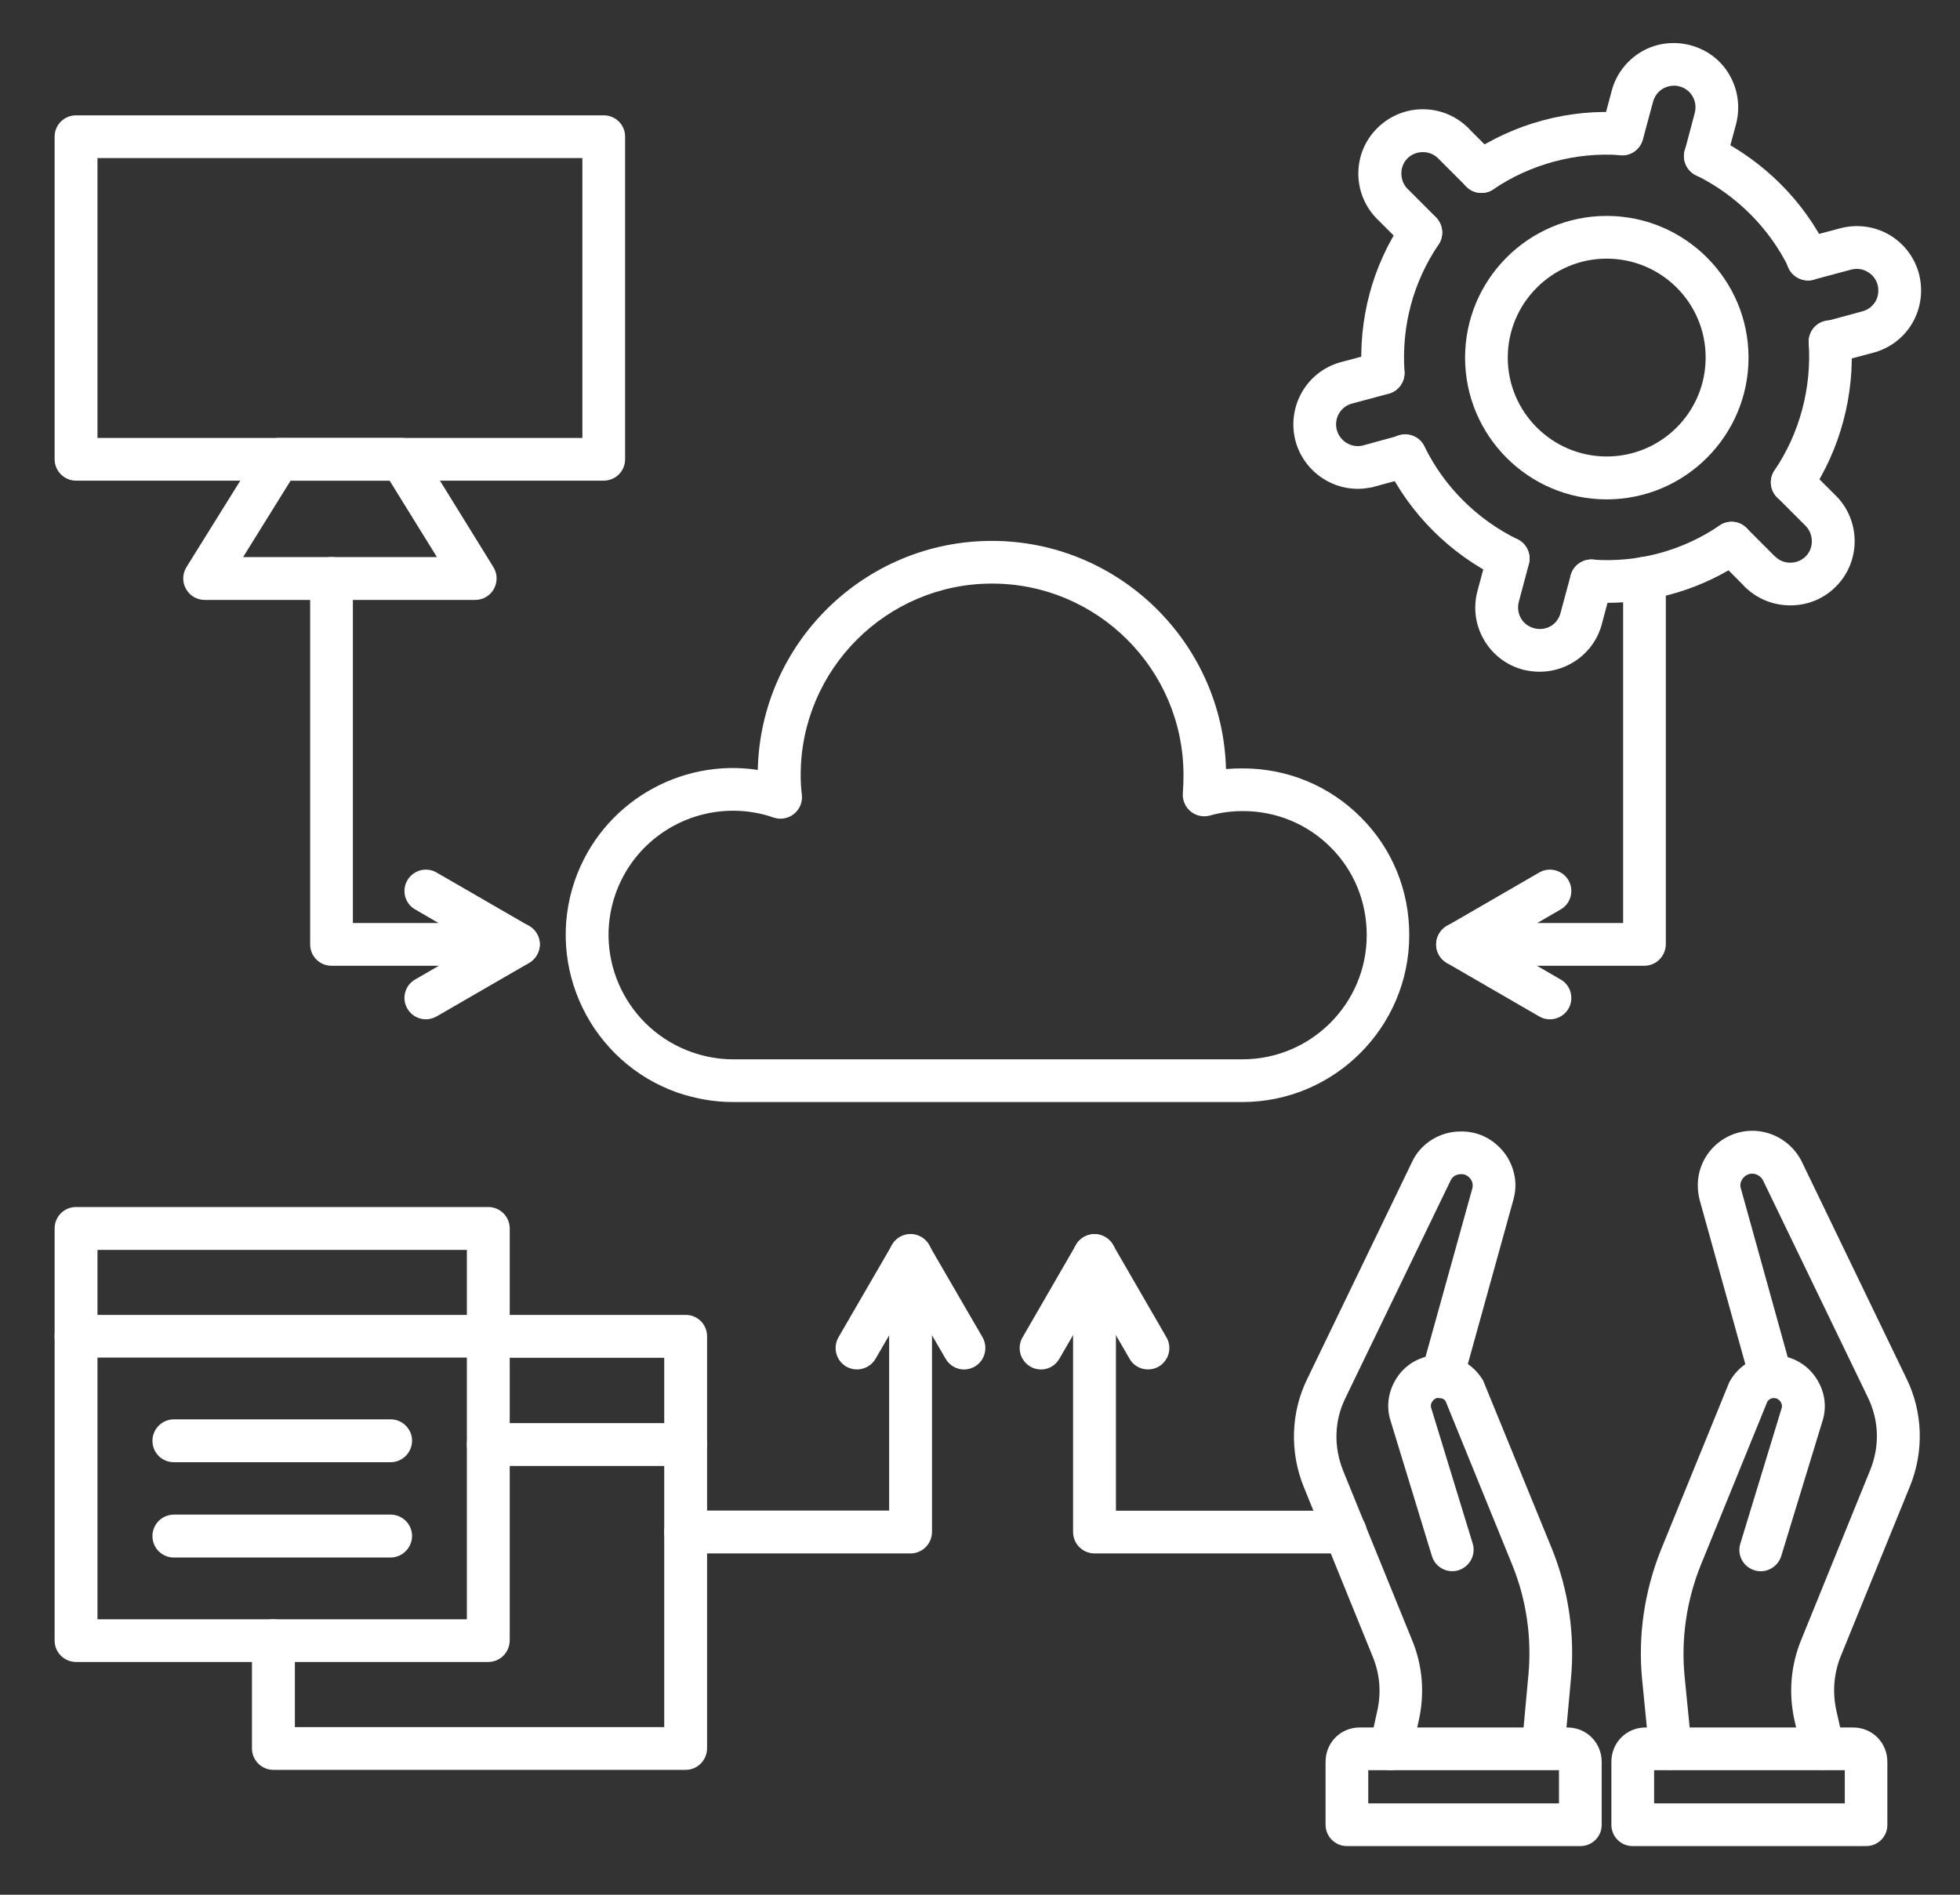 <svg xmlns="http://www.w3.org/2000/svg" xmlns:xlink="http://www.w3.org/1999/xlink" width="60" zoomAndPan="magnify" viewBox="0 0 45 43.5" height="58" preserveAspectRatio="xMidYMid meet" version="1.0"><rect x="0" y="0" width="45" height="43.5" fill="#333333" stroke="none"/><defs><clipPath id="b169127119"><path d="M 41 5 L 44.742 5 L 44.742 9 L 41 9 Z M 41 5 " clip-rule="nonzero"/></clipPath><clipPath id="1fafbf142c"><path d="M 38 25 L 44.742 25 L 44.742 41 L 38 41 Z M 38 25 " clip-rule="nonzero"/></clipPath><clipPath id="02440582d6"><path d="M 0.254 0 L 44.742 0 L 44.742 43.004 L 0.254 43.004 Z M 0.254 0 " clip-rule="nonzero"/></clipPath></defs><path fill="#ffffff" d="M 16.828 18.613 C 15.648 18.613 14.539 19.352 14.129 20.531 C 13.613 22.016 14.406 23.641 15.895 24.16 C 16.203 24.266 16.516 24.32 16.82 24.32 L 28.527 24.32 C 30.098 24.32 31.379 23.043 31.379 21.469 C 31.379 20.707 31.09 19.992 30.555 19.457 C 30.02 18.918 29.301 18.621 28.539 18.621 C 28.27 18.621 28.012 18.656 27.781 18.723 C 27.629 18.766 27.461 18.73 27.34 18.633 C 27.215 18.531 27.148 18.379 27.156 18.219 C 27.168 18.074 27.172 17.938 27.172 17.793 C 27.172 15.371 25.199 13.398 22.777 13.398 C 20.355 13.398 18.383 15.371 18.383 17.793 C 18.383 17.945 18.391 18.102 18.41 18.25 C 18.43 18.418 18.359 18.582 18.227 18.688 C 18.098 18.793 17.918 18.824 17.762 18.77 C 17.449 18.66 17.137 18.613 16.828 18.613 Z M 28.523 25.301 L 16.82 25.301 C 16.402 25.301 15.984 25.227 15.57 25.09 C 13.57 24.395 12.508 22.207 13.199 20.211 C 13.816 18.438 15.609 17.402 17.398 17.676 C 17.461 14.766 19.848 12.418 22.773 12.418 C 25.688 12.418 28.074 14.758 28.148 17.656 C 28.273 17.645 28.402 17.641 28.531 17.641 C 29.559 17.641 30.523 18.039 31.246 18.766 C 31.969 19.488 32.359 20.453 32.355 21.473 C 32.355 23.578 30.637 25.301 28.523 25.301 Z M 28.523 25.301 " fill-opacity="1" fill-rule="evenodd"/><path fill="#ffffff" d="M 36.887 5.938 C 35.637 5.938 34.617 6.957 34.617 8.211 C 34.617 9.461 35.637 10.48 36.887 10.48 C 38.145 10.48 39.16 9.461 39.16 8.211 C 39.164 6.957 38.145 5.938 36.887 5.938 Z M 36.887 11.465 C 35.094 11.465 33.637 10.004 33.637 8.211 C 33.637 6.418 35.094 4.957 36.887 4.957 C 38.684 4.957 40.145 6.418 40.145 8.211 C 40.145 10.004 38.684 11.465 36.887 11.465 Z M 36.887 11.465 " fill-opacity="1" fill-rule="evenodd"/><path fill="#ffffff" d="M 41.516 6.438 C 41.332 6.438 41.16 6.336 41.074 6.16 C 40.625 5.238 39.867 4.48 38.938 4.023 C 38.691 3.902 38.594 3.609 38.711 3.367 C 38.832 3.125 39.125 3.023 39.367 3.141 C 40.492 3.695 41.414 4.613 41.957 5.73 C 42.074 5.977 41.973 6.27 41.73 6.387 C 41.66 6.422 41.586 6.441 41.516 6.438 Z M 41.516 6.438 " fill-opacity="1" fill-rule="evenodd"/><path fill="#ffffff" d="M 31.754 9.055 C 31.496 9.055 31.281 8.855 31.266 8.594 C 31.184 7.324 31.508 6.105 32.211 5.066 C 32.363 4.844 32.668 4.785 32.895 4.938 C 33.117 5.086 33.18 5.391 33.027 5.617 C 32.445 6.477 32.176 7.484 32.246 8.531 C 32.262 8.801 32.059 9.035 31.785 9.051 C 31.773 9.055 31.766 9.055 31.754 9.055 Z M 31.754 9.055 " fill-opacity="1" fill-rule="evenodd"/><path fill="#ffffff" d="M 36.902 13.84 C 36.766 13.84 36.633 13.836 36.5 13.824 C 36.227 13.805 36.027 13.57 36.047 13.301 C 36.066 13.027 36.301 12.828 36.57 12.848 C 37.598 12.922 38.629 12.645 39.477 12.066 C 39.703 11.914 40.008 11.969 40.16 12.195 C 40.312 12.418 40.254 12.723 40.031 12.875 C 39.113 13.504 38.016 13.84 36.902 13.84 Z M 36.902 13.84 " fill-opacity="1" fill-rule="evenodd"/><path fill="#ffffff" d="M 41.148 11.566 C 41.055 11.566 40.961 11.535 40.875 11.48 C 40.648 11.328 40.59 11.023 40.742 10.797 C 41.316 9.953 41.594 8.914 41.527 7.875 C 41.508 7.605 41.711 7.371 41.984 7.355 C 42.254 7.336 42.488 7.543 42.504 7.812 C 42.586 9.066 42.25 10.324 41.559 11.348 C 41.461 11.492 41.309 11.566 41.148 11.566 Z M 41.148 11.566 " fill-opacity="1" fill-rule="evenodd"/><path fill="#ffffff" d="M 34.629 13.316 C 34.555 13.316 34.48 13.301 34.414 13.266 C 33.289 12.715 32.367 11.793 31.824 10.676 C 31.703 10.43 31.809 10.141 32.047 10.02 C 32.293 9.902 32.586 10.004 32.703 10.246 C 33.152 11.168 33.91 11.926 34.844 12.383 C 35.086 12.504 35.184 12.797 35.066 13.039 C 34.984 13.215 34.809 13.316 34.629 13.316 Z M 34.629 13.316 " fill-opacity="1" fill-rule="evenodd"/><path fill="#ffffff" d="M 34.016 4.43 C 33.855 4.43 33.703 4.355 33.605 4.215 C 33.453 3.988 33.512 3.684 33.738 3.531 C 34.777 2.832 36.035 2.492 37.277 2.586 C 37.551 2.605 37.75 2.84 37.73 3.109 C 37.711 3.383 37.477 3.582 37.207 3.562 C 36.184 3.488 35.145 3.766 34.289 4.344 C 34.207 4.402 34.109 4.43 34.016 4.43 Z M 34.016 4.43 " fill-opacity="1" fill-rule="evenodd"/><path fill="#ffffff" d="M 33.68 2.91 C 33.684 2.914 33.684 2.914 33.684 2.914 C 33.688 2.918 33.688 2.918 33.691 2.922 C 33.688 2.918 33.684 2.914 33.68 2.91 Z M 32.945 3.527 Z M 32.617 5.824 C 32.492 5.824 32.367 5.777 32.27 5.68 L 31.641 5.051 C 31.055 4.488 31.031 3.555 31.594 2.969 C 32.152 2.383 33.074 2.352 33.668 2.898 C 33.688 2.914 33.723 2.945 33.754 2.984 L 34.359 3.59 C 34.555 3.785 34.555 4.094 34.359 4.285 C 34.168 4.477 33.859 4.477 33.668 4.285 L 33.035 3.652 C 33.027 3.648 33.023 3.641 33.02 3.637 C 33.016 3.633 33.008 3.629 33.008 3.625 C 32.812 3.441 32.492 3.449 32.305 3.645 C 32.121 3.84 32.133 4.164 32.328 4.348 C 32.332 4.352 32.332 4.352 32.336 4.355 L 32.969 4.988 C 33.16 5.18 33.16 5.492 32.969 5.684 C 32.871 5.777 32.746 5.824 32.617 5.824 Z M 32.617 5.824 " fill-opacity="1" fill-rule="evenodd"/><path fill="#ffffff" d="M 31.172 11.223 C 30.508 11.223 29.898 10.766 29.734 10.086 C 29.555 9.316 30 8.547 30.75 8.324 C 30.754 8.324 30.758 8.32 30.762 8.32 L 31.629 8.09 C 31.887 8.02 32.156 8.172 32.227 8.438 C 32.301 8.699 32.145 8.969 31.883 9.039 L 31.023 9.27 C 30.777 9.344 30.629 9.602 30.688 9.855 C 30.754 10.125 31.02 10.289 31.281 10.23 L 32.137 9.996 C 32.402 9.926 32.668 10.082 32.738 10.344 C 32.809 10.605 32.656 10.875 32.391 10.945 L 31.527 11.18 C 31.523 11.18 31.523 11.18 31.52 11.184 C 31.398 11.207 31.285 11.223 31.172 11.223 Z M 31.172 11.223 " fill-opacity="1" fill-rule="evenodd"/><path fill="#ffffff" d="M 35.352 15.422 C 35.227 15.422 35.098 15.406 34.969 15.375 C 34.586 15.273 34.266 15.027 34.07 14.688 C 33.871 14.348 33.82 13.949 33.922 13.566 L 34.156 12.695 C 34.227 12.434 34.496 12.281 34.754 12.348 C 35.016 12.418 35.172 12.688 35.102 12.949 L 34.871 13.816 C 34.801 14.086 34.953 14.352 35.219 14.422 C 35.492 14.496 35.758 14.344 35.828 14.074 L 36.062 13.207 C 36.133 12.945 36.402 12.793 36.664 12.859 C 36.922 12.93 37.078 13.199 37.008 13.461 L 36.777 14.328 C 36.605 14.984 36.004 15.422 35.352 15.422 Z M 35.352 15.422 " fill-opacity="1" fill-rule="evenodd"/><path fill="#ffffff" d="M 40.824 12.883 Z M 40.078 13.488 C 40.082 13.492 40.086 13.496 40.09 13.5 C 40.086 13.496 40.086 13.496 40.086 13.496 C 40.082 13.492 40.082 13.492 40.078 13.488 Z M 41.102 13.898 C 41.113 13.898 41.129 13.898 41.145 13.898 C 41.539 13.887 41.906 13.727 42.176 13.441 C 42.734 12.855 42.715 11.918 42.125 11.355 L 41.496 10.727 C 41.305 10.535 40.996 10.535 40.805 10.727 C 40.609 10.918 40.609 11.23 40.805 11.422 L 41.438 12.055 C 41.438 12.059 41.441 12.059 41.445 12.062 C 41.539 12.152 41.594 12.277 41.598 12.414 C 41.602 12.547 41.555 12.672 41.465 12.766 C 41.375 12.859 41.254 12.914 41.117 12.918 C 40.984 12.922 40.859 12.875 40.766 12.785 C 40.762 12.781 40.758 12.777 40.754 12.777 C 40.75 12.77 40.742 12.762 40.734 12.758 L 40.102 12.125 C 39.91 11.93 39.602 11.93 39.41 12.125 C 39.215 12.316 39.215 12.625 39.41 12.816 L 40.016 13.426 C 40.047 13.465 40.082 13.492 40.102 13.512 C 40.375 13.762 40.727 13.898 41.102 13.898 Z M 41.102 13.898 " fill-opacity="1" fill-rule="evenodd"/><g clip-path="url(#b169127119)"><path fill="#ffffff" d="M 42.016 8.348 C 41.801 8.348 41.602 8.203 41.543 7.984 C 41.473 7.723 41.629 7.453 41.891 7.383 L 42.758 7.148 C 42.887 7.113 42.992 7.035 43.059 6.922 C 43.125 6.805 43.141 6.672 43.109 6.539 C 43.074 6.414 42.992 6.305 42.879 6.242 C 42.766 6.172 42.629 6.156 42.496 6.191 L 41.633 6.422 C 41.371 6.492 41.102 6.336 41.031 6.074 C 40.965 5.812 41.117 5.543 41.379 5.473 L 42.246 5.242 C 42.629 5.141 43.027 5.191 43.371 5.387 C 43.711 5.586 43.957 5.906 44.059 6.289 C 44.156 6.672 44.105 7.07 43.91 7.41 C 43.715 7.75 43.391 7.996 43.008 8.098 L 42.145 8.328 C 42.102 8.34 42.059 8.348 42.016 8.348 Z M 42.016 8.348 " fill-opacity="1" fill-rule="evenodd"/></g><path fill="#ffffff" d="M 39.152 4.074 C 39.109 4.074 39.066 4.07 39.023 4.059 C 38.766 3.988 38.609 3.719 38.68 3.461 L 38.91 2.594 C 38.98 2.324 38.828 2.055 38.562 1.984 C 38.434 1.949 38.297 1.969 38.18 2.035 C 38.066 2.102 37.988 2.207 37.953 2.336 L 37.719 3.203 C 37.648 3.465 37.379 3.621 37.121 3.551 C 36.859 3.477 36.703 3.207 36.773 2.949 L 37.004 2.082 C 37.105 1.703 37.352 1.383 37.691 1.184 C 38.031 0.988 38.43 0.938 38.812 1.039 C 39.195 1.141 39.516 1.383 39.711 1.727 C 39.906 2.066 39.957 2.465 39.859 2.848 L 39.625 3.715 C 39.566 3.93 39.367 4.074 39.152 4.074 Z M 39.152 4.074 " fill-opacity="1" fill-rule="evenodd"/><path fill="#ffffff" d="M 2.238 10.055 L 13.371 10.055 L 13.371 3.629 L 2.238 3.629 Z M 13.859 11.035 L 1.746 11.035 C 1.477 11.035 1.254 10.816 1.254 10.543 L 1.254 3.137 C 1.254 2.867 1.473 2.648 1.746 2.648 L 13.859 2.648 C 14.133 2.648 14.352 2.863 14.352 3.137 L 14.352 10.543 C 14.352 10.816 14.133 11.035 13.859 11.035 Z M 13.859 11.035 " fill-opacity="1" fill-rule="evenodd"/><path fill="#ffffff" d="M 5.582 12.789 L 10.031 12.789 L 8.945 11.035 L 6.672 11.035 Z M 10.914 13.773 L 4.695 13.773 C 4.52 13.773 4.355 13.676 4.27 13.52 C 4.18 13.363 4.188 13.172 4.281 13.02 L 5.984 10.285 C 6.07 10.141 6.23 10.055 6.398 10.055 L 9.219 10.055 C 9.387 10.055 9.547 10.141 9.637 10.285 L 11.328 13.02 C 11.422 13.172 11.426 13.363 11.34 13.52 C 11.254 13.676 11.09 13.773 10.914 13.773 Z M 10.914 13.773 " fill-opacity="1" fill-rule="evenodd"/><g clip-path="url(#1fafbf142c)"><path fill="#ffffff" d="M 41.848 40.633 C 41.625 40.633 41.422 40.477 41.371 40.25 L 41.203 39.508 C 41.059 38.879 41.113 38.23 41.359 37.637 L 42.938 33.75 C 43.16 33.203 43.141 32.609 42.887 32.086 L 40.477 27.098 C 40.434 27.012 40.332 26.945 40.23 26.945 C 40.082 26.945 39.957 27.07 39.957 27.219 C 39.957 27.246 39.961 27.266 39.969 27.285 L 41.133 31.477 C 41.203 31.738 41.051 32.008 40.789 32.078 C 40.531 32.152 40.262 31.996 40.188 31.738 L 39.023 27.551 C 38.996 27.441 38.98 27.332 38.98 27.211 C 38.98 26.523 39.543 25.961 40.234 25.961 C 40.707 25.961 41.148 26.234 41.363 26.66 L 43.773 31.652 C 44.148 32.418 44.176 33.316 43.855 34.113 L 42.27 38.004 C 42.102 38.41 42.066 38.852 42.164 39.285 L 42.332 40.031 C 42.391 40.293 42.223 40.559 41.961 40.617 C 41.922 40.629 41.883 40.633 41.848 40.633 Z M 41.848 40.633 " fill-opacity="1" fill-rule="evenodd"/></g><path fill="#ffffff" d="M 38.348 40.633 C 38.098 40.633 37.887 40.445 37.863 40.191 L 37.703 38.57 C 37.602 37.559 37.754 36.527 38.137 35.574 L 39.691 31.762 C 39.703 31.738 39.711 31.715 39.727 31.691 C 39.914 31.375 40.23 31.168 40.594 31.121 C 40.617 31.117 40.637 31.117 40.66 31.117 L 40.734 31.117 C 40.844 31.117 40.953 31.133 41.062 31.164 C 41.066 31.168 41.074 31.168 41.078 31.168 C 41.371 31.262 41.613 31.465 41.758 31.742 C 41.906 32.016 41.938 32.336 41.84 32.633 L 40.895 35.727 C 40.812 35.984 40.539 36.133 40.281 36.051 C 40.023 35.973 39.875 35.699 39.957 35.438 L 40.902 32.34 C 40.926 32.277 40.902 32.227 40.891 32.199 C 40.879 32.172 40.844 32.129 40.785 32.105 C 40.766 32.102 40.75 32.098 40.73 32.098 L 40.695 32.098 C 40.648 32.109 40.605 32.137 40.578 32.176 L 39.043 35.945 C 38.723 36.746 38.594 37.621 38.676 38.477 L 38.836 40.094 C 38.863 40.363 38.664 40.605 38.395 40.629 C 38.383 40.633 38.367 40.633 38.348 40.633 Z M 38.348 40.633 " fill-opacity="1" fill-rule="evenodd"/><path fill="#ffffff" d="M 37.977 41.402 L 42.355 41.402 L 42.355 40.641 L 37.977 40.641 Z M 42.844 42.383 L 37.484 42.383 C 37.211 42.383 36.996 42.164 36.996 41.891 L 36.996 40.449 C 36.996 40.008 37.34 39.66 37.781 39.66 L 42.543 39.66 C 42.988 39.66 43.332 40.008 43.332 40.449 L 43.332 41.891 C 43.336 42.164 43.117 42.383 42.844 42.383 Z M 42.844 42.383 " fill-opacity="1" fill-rule="evenodd"/><path fill="#ffffff" d="M 31.93 40.641 C 31.895 40.641 31.859 40.637 31.824 40.629 C 31.559 40.57 31.395 40.305 31.453 40.043 L 31.617 39.297 C 31.719 38.863 31.68 38.426 31.512 38.023 L 29.93 34.129 C 29.609 33.332 29.637 32.43 30.008 31.668 L 32.418 26.68 C 32.613 26.254 33.055 25.977 33.531 25.977 C 33.863 25.969 34.176 26.094 34.414 26.328 C 34.656 26.559 34.793 26.887 34.793 27.219 C 34.793 27.336 34.773 27.449 34.742 27.559 L 33.582 31.742 C 33.508 32.004 33.238 32.156 32.98 32.086 C 32.719 32.012 32.566 31.742 32.637 31.48 L 33.801 27.293 C 33.809 27.266 33.812 27.246 33.812 27.219 C 33.812 27.121 33.762 27.059 33.73 27.031 C 33.699 27 33.641 26.953 33.547 26.957 C 33.547 26.957 33.543 26.957 33.539 26.957 C 33.438 26.957 33.344 27.012 33.305 27.102 L 30.891 32.094 C 30.633 32.617 30.617 33.211 30.836 33.762 L 32.418 37.648 C 32.664 38.238 32.715 38.887 32.57 39.516 L 32.406 40.258 C 32.355 40.484 32.156 40.641 31.93 40.641 Z M 31.93 40.641 " fill-opacity="1" fill-rule="evenodd"/><path fill="#ffffff" d="M 35.43 40.621 C 35.414 40.621 35.398 40.621 35.383 40.621 C 35.113 40.594 34.914 40.355 34.941 40.086 L 35.09 38.465 C 35.172 37.609 35.047 36.734 34.723 35.934 L 33.188 32.164 C 33.156 32.125 33.117 32.102 33.07 32.09 L 33.039 32.09 C 33.02 32.09 33.004 32.094 32.984 32.098 C 32.922 32.117 32.891 32.164 32.875 32.191 C 32.859 32.215 32.84 32.266 32.859 32.324 L 33.812 35.438 C 33.891 35.699 33.742 35.969 33.484 36.051 C 33.227 36.129 32.953 35.984 32.875 35.723 L 31.926 32.617 C 31.832 32.324 31.863 32.008 32.012 31.73 C 32.156 31.453 32.398 31.254 32.695 31.16 C 32.695 31.156 32.703 31.156 32.707 31.156 C 32.816 31.125 32.926 31.109 33.035 31.109 L 33.109 31.109 C 33.129 31.109 33.152 31.109 33.172 31.109 C 33.535 31.16 33.852 31.367 34.043 31.68 C 34.055 31.703 34.066 31.727 34.074 31.75 L 35.633 35.562 C 36.016 36.512 36.164 37.551 36.066 38.559 L 35.918 40.176 C 35.895 40.43 35.68 40.625 35.43 40.621 Z M 35.43 40.621 " fill-opacity="1" fill-rule="evenodd"/><path fill="#ffffff" d="M 31.414 41.402 L 35.793 41.402 L 35.793 40.641 L 31.414 40.641 Z M 36.285 42.383 L 30.926 42.383 C 30.652 42.383 30.434 42.164 30.434 41.891 L 30.434 40.449 C 30.434 40.008 30.777 39.66 31.219 39.66 L 35.984 39.66 C 36.426 39.66 36.773 40.008 36.773 40.449 L 36.773 41.891 C 36.777 42.164 36.555 42.383 36.285 42.383 Z M 36.285 42.383 " fill-opacity="1" fill-rule="evenodd"/><path fill="#ffffff" d="M 2.238 37.176 L 10.719 37.176 L 10.719 28.695 L 2.238 28.695 Z M 11.211 38.156 L 1.746 38.156 C 1.477 38.156 1.254 37.938 1.254 37.664 L 1.254 28.203 C 1.254 27.93 1.473 27.711 1.746 27.711 L 11.211 27.711 C 11.48 27.711 11.703 27.93 11.703 28.203 L 11.703 37.664 C 11.699 37.938 11.48 38.156 11.211 38.156 Z M 11.211 38.156 " fill-opacity="1" fill-rule="evenodd"/><path fill="#ffffff" d="M 11.211 31.168 L 1.746 31.168 C 1.477 31.168 1.254 30.949 1.254 30.68 C 1.254 30.406 1.473 30.188 1.746 30.188 L 11.211 30.188 C 11.48 30.188 11.703 30.406 11.703 30.68 C 11.699 30.949 11.48 31.168 11.211 31.168 Z M 11.211 31.168 " fill-opacity="1" fill-rule="evenodd"/><path fill="#ffffff" d="M 15.742 40.633 L 6.277 40.633 C 6.008 40.633 5.785 40.414 5.785 40.141 L 5.785 37.668 C 5.785 37.398 6.004 37.176 6.277 37.176 C 6.551 37.176 6.77 37.395 6.77 37.668 L 6.77 39.652 L 15.25 39.652 L 15.25 31.172 L 11.211 31.172 C 10.941 31.172 10.719 30.953 10.719 30.68 C 10.719 30.406 10.938 30.188 11.211 30.188 L 15.742 30.188 C 16.016 30.188 16.234 30.406 16.234 30.68 L 16.234 40.141 C 16.23 40.414 16.012 40.633 15.742 40.633 Z M 15.742 40.633 " fill-opacity="1" fill-rule="evenodd"/><path fill="#ffffff" d="M 15.742 33.656 L 11.211 33.656 C 10.938 33.656 10.719 33.438 10.719 33.164 C 10.719 32.891 10.938 32.672 11.211 32.672 L 15.742 32.672 C 16.012 32.672 16.234 32.891 16.234 33.164 C 16.23 33.434 16.012 33.656 15.742 33.656 Z M 15.742 33.656 " fill-opacity="1" fill-rule="evenodd"/><path fill="#ffffff" d="M 8.965 33.57 L 3.992 33.57 C 3.719 33.57 3.5 33.352 3.5 33.078 C 3.5 32.809 3.719 32.586 3.992 32.586 L 8.969 32.586 C 9.238 32.586 9.461 32.805 9.461 33.078 C 9.457 33.352 9.238 33.57 8.965 33.57 Z M 8.965 33.57 " fill-opacity="1" fill-rule="evenodd"/><path fill="#ffffff" d="M 8.965 35.758 L 3.992 35.758 C 3.719 35.758 3.5 35.539 3.5 35.266 C 3.5 34.996 3.719 34.773 3.992 34.773 L 8.969 34.773 C 9.238 34.773 9.461 34.992 9.461 35.266 C 9.457 35.535 9.238 35.758 8.965 35.758 Z M 8.965 35.758 " fill-opacity="1" fill-rule="evenodd"/><path fill="#ffffff" d="M 20.906 35.664 L 15.742 35.664 C 15.469 35.664 15.25 35.445 15.25 35.172 C 15.25 34.902 15.469 34.68 15.742 34.68 L 20.414 34.68 L 20.414 28.824 C 20.414 28.555 20.633 28.332 20.906 28.332 C 21.176 28.332 21.398 28.551 21.398 28.824 L 21.398 35.172 C 21.395 35.445 21.176 35.664 20.906 35.664 Z M 20.906 35.664 " fill-opacity="1" fill-rule="evenodd"/><path fill="#ffffff" d="M 30.891 35.664 L 25.129 35.664 C 24.859 35.664 24.637 35.445 24.637 35.172 L 24.637 28.824 C 24.637 28.555 24.855 28.332 25.129 28.332 C 25.398 28.332 25.621 28.551 25.621 28.824 L 25.621 34.684 L 30.891 34.684 C 31.16 34.684 31.379 34.902 31.379 35.176 C 31.379 35.445 31.16 35.664 30.891 35.664 Z M 30.891 35.664 " fill-opacity="1" fill-rule="evenodd"/><path fill="#ffffff" d="M 11.898 22.172 L 7.609 22.172 C 7.34 22.172 7.121 21.953 7.121 21.684 L 7.121 13.281 C 7.121 13.008 7.34 12.789 7.609 12.789 C 7.883 12.789 8.102 13.008 8.102 13.281 L 8.102 21.191 L 11.902 21.191 C 12.172 21.191 12.395 21.41 12.395 21.684 C 12.387 21.953 12.168 22.172 11.898 22.172 Z M 11.898 22.172 " fill-opacity="1" fill-rule="evenodd"/><path fill="#ffffff" d="M 9.777 23.402 C 9.609 23.402 9.441 23.312 9.352 23.156 C 9.215 22.922 9.297 22.621 9.531 22.488 L 10.918 21.684 L 9.531 20.879 C 9.297 20.746 9.215 20.445 9.352 20.211 C 9.488 19.977 9.789 19.895 10.023 20.031 L 12.145 21.258 C 12.297 21.348 12.391 21.508 12.391 21.684 C 12.391 21.859 12.297 22.02 12.145 22.109 L 10.023 23.336 C 9.945 23.379 9.859 23.402 9.777 23.402 Z M 9.777 23.402 " fill-opacity="1" fill-rule="evenodd"/><path fill="#ffffff" d="M 22.133 31.441 C 21.965 31.441 21.801 31.352 21.711 31.195 L 20.906 29.809 L 20.102 31.195 C 19.965 31.43 19.664 31.508 19.43 31.375 C 19.195 31.238 19.117 30.938 19.25 30.703 L 20.48 28.582 C 20.566 28.43 20.73 28.336 20.902 28.336 C 21.078 28.336 21.242 28.43 21.328 28.582 L 22.559 30.703 C 22.691 30.938 22.613 31.238 22.379 31.375 C 22.301 31.418 22.219 31.441 22.133 31.441 Z M 22.133 31.441 " fill-opacity="1" fill-rule="evenodd"/><path fill="#ffffff" d="M 23.902 31.441 C 23.816 31.441 23.73 31.418 23.656 31.375 C 23.422 31.238 23.34 30.938 23.477 30.703 L 24.703 28.582 C 24.793 28.43 24.953 28.336 25.129 28.336 C 25.305 28.336 25.465 28.43 25.555 28.582 L 26.781 30.703 C 26.918 30.938 26.836 31.238 26.602 31.375 C 26.367 31.508 26.066 31.43 25.934 31.195 L 25.129 29.805 L 24.324 31.191 C 24.234 31.352 24.07 31.441 23.902 31.441 Z M 23.902 31.441 " fill-opacity="1" fill-rule="evenodd"/><path fill="#ffffff" d="M 37.754 22.172 L 33.465 22.172 C 33.195 22.172 32.973 21.953 32.973 21.684 C 32.973 21.41 33.191 21.191 33.465 21.191 L 37.266 21.191 L 37.266 13.277 C 37.266 13.008 37.484 12.785 37.754 12.785 C 38.027 12.785 38.246 13.004 38.246 13.277 L 38.246 21.68 C 38.242 21.953 38.023 22.172 37.754 22.172 Z M 37.754 22.172 " fill-opacity="1" fill-rule="evenodd"/><path fill="#ffffff" d="M 35.586 23.402 C 35.504 23.402 35.418 23.383 35.34 23.336 L 33.219 22.109 C 33.066 22.02 32.973 21.859 32.973 21.684 C 32.973 21.508 33.07 21.348 33.219 21.258 L 35.34 20.031 C 35.574 19.895 35.875 19.977 36.012 20.211 C 36.145 20.445 36.066 20.746 35.832 20.879 L 34.445 21.684 L 35.832 22.488 C 36.066 22.621 36.145 22.922 36.012 23.156 C 35.922 23.312 35.754 23.402 35.586 23.402 Z M 35.586 23.402 " fill-opacity="1" fill-rule="evenodd"/><g clip-path="url(#02440582d6)"><path fill="#ffffff" d="M 22.68 -12.309 C 32.062 -12.309 40.562 -8.5 46.719 -2.355 C 52.867 3.793 56.672 12.293 56.672 21.684 C 56.672 31.066 52.867 39.562 46.719 45.723 C 40.57 51.867 32.07 55.676 22.68 55.676 C 13.297 55.676 4.801 51.867 -1.355 45.723 C -7.504 39.574 -11.312 31.074 -11.312 21.684 C -11.312 12.301 -7.504 3.805 -1.355 -2.355 C 4.793 -8.512 13.289 -12.309 22.68 -12.309 Z M 45.641 -1.285 C 39.762 -7.16 31.645 -10.793 22.68 -10.793 C 13.707 -10.793 5.586 -7.16 -0.289 -1.285 C -6.164 4.59 -9.797 12.711 -9.797 21.676 C -9.797 30.641 -6.164 38.758 -0.289 44.633 C 5.586 50.508 13.707 54.141 22.672 54.141 C 31.633 54.141 39.754 50.508 45.629 44.633 C 51.504 38.758 55.137 30.641 55.137 21.676 C 55.148 12.711 51.516 4.59 45.641 -1.285 Z M 45.641 -1.285 " fill-opacity="1" fill-rule="nonzero"/></g><path stroke-linecap="butt" transform="matrix(0.741, 0, 0, 0.741, 17.804, 24.543)" fill="none" stroke-linejoin="miter" d="M 0.001 0.501 L 13.166 0.501 " stroke="#ffffff" stroke-width="1" stroke-opacity="1" stroke-miterlimit="4"/></svg>